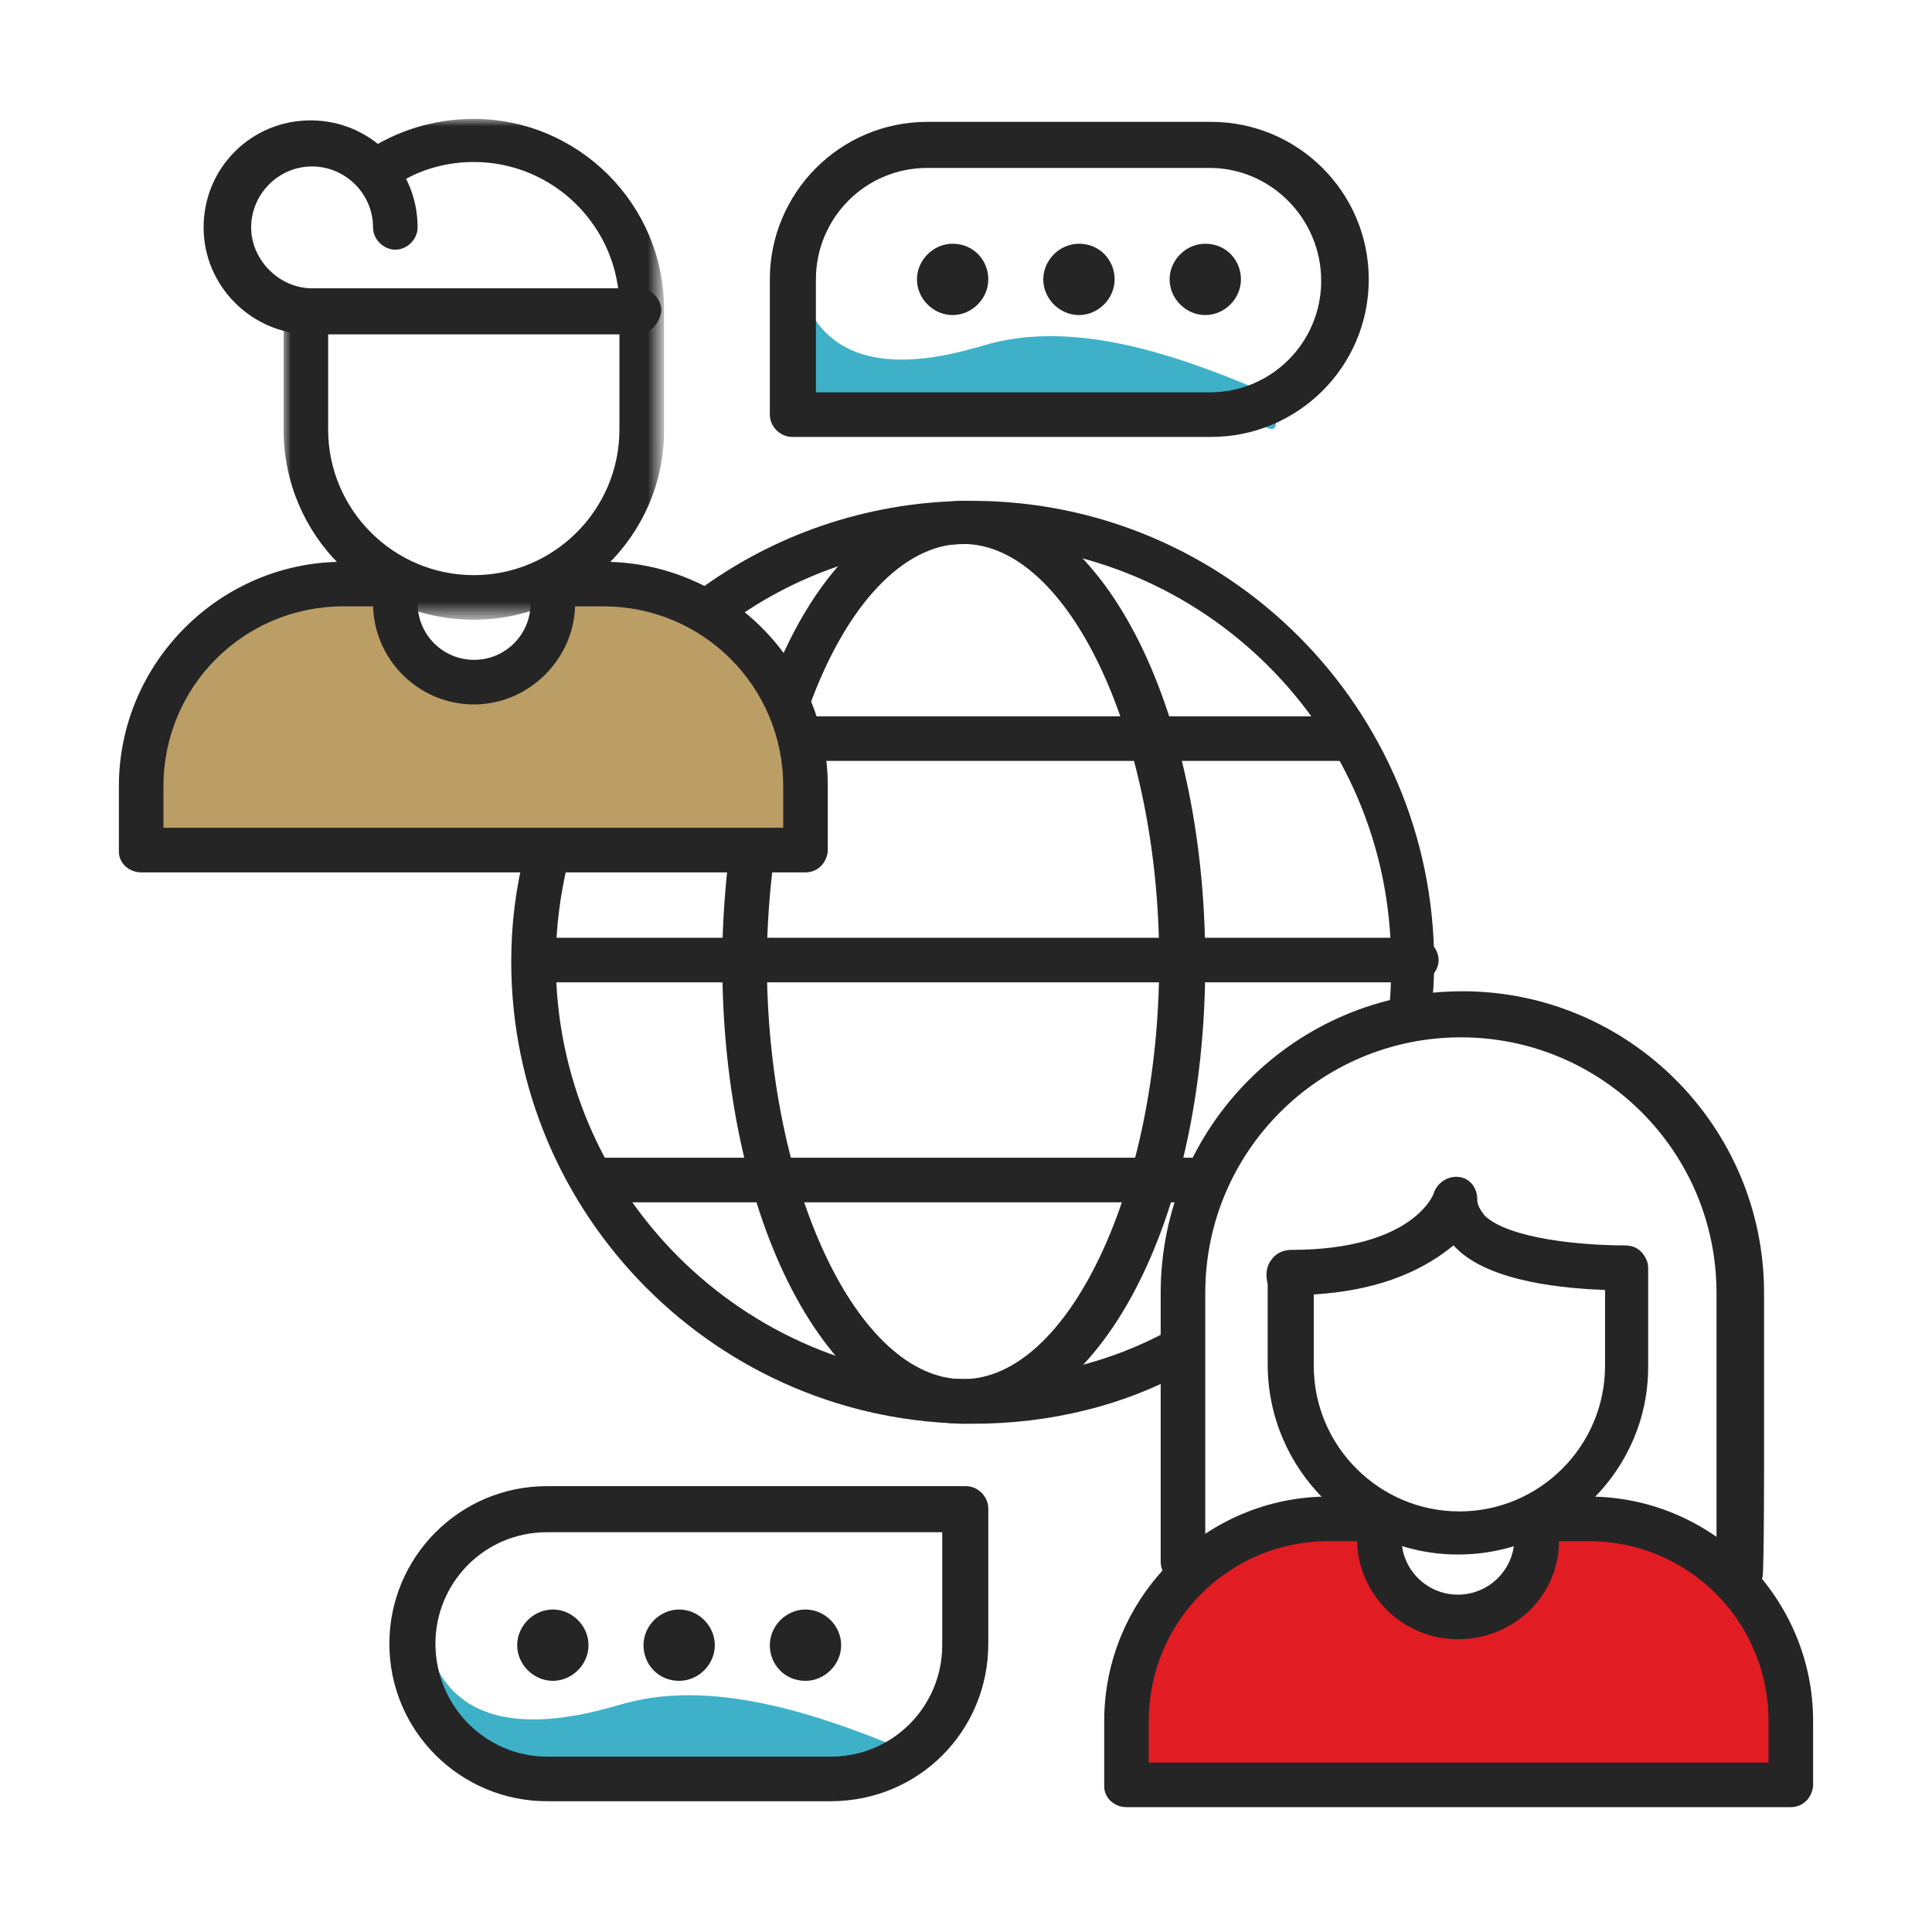 <?xml version="1.0" encoding="utf-8"?>
<!-- Generator: Adobe Illustrator 26.0.1, SVG Export Plug-In . SVG Version: 6.00 Build 0)  -->
<svg version="1.1" id="Layer_1" xmlns="http://www.w3.org/2000/svg" xmlns:xlink="http://www.w3.org/1999/xlink" x="0px" y="0px"
	 viewBox="0 0 130 130" style="enable-background:new 0 0 130 130;" xml:space="preserve">
<style type="text/css">
	.st0{fill-rule:evenodd;clip-rule:evenodd;fill:#BA9E66;}
	.st1{fill-rule:evenodd;clip-rule:evenodd;fill:#E21C23;}
	.st2{fill-rule:evenodd;clip-rule:evenodd;fill:#252526;}
	.st3{filter:url(#Adobe_OpacityMaskFilter);}
	.st4{fill-rule:evenodd;clip-rule:evenodd;fill:#FFFFFF;}
	.st5{mask:url(#b_00000082366305742750428270000013732832891168314241_);fill-rule:evenodd;clip-rule:evenodd;fill:#252526;}
	.st6{fill-rule:evenodd;clip-rule:evenodd;fill:#3EB1C8;}
</style>
<g>
	<path class="st0" d="M39.9,38.7H37h-0.4c0.1,0.5,0.2,1.1,0.2,1.6c0,3-2.2,5.4-4.8,5.4c-2.7,0-4.8-2.4-4.8-5.4
		c0-0.6,0.1-1.1,0.2-1.6h-1.4h-3.4c-7.3,0-13.3,6.1-13.3,13.6v3.6c0,0.2,0,0.5,0,0.7h43.8c0-0.2,0-0.5,0-0.7v-3.6
		C53.2,44.9,47.2,38.7,39.9,38.7"/>
	<path class="st1" d="M107,101.8h-2.9h-0.4c0.1,0.5,0.2,1.1,0.2,1.6c0,3-2.2,5.4-4.8,5.4c-2.7,0-4.8-2.4-4.8-5.4
		c0-0.6,0.1-1.1,0.2-1.6h-1.4h-3.4c-7.3,0-13.3,6.1-13.3,13.6v3.6c0,0.2,0,0.5,0,0.7h43.8c0-0.2,0-0.5,0-0.7v-3.6
		C120.4,107.9,114.4,101.8,107,101.8"/>
	<path class="st2" d="M54.2,58.7H9.5c-0.8,0-1.5-0.6-1.5-1.4l0-0.2c0-0.2,0-0.4,0-0.6v-3.6c0-8.3,6.8-15.1,15.1-15.1h3.4
		c0.8,0,1.5,0.7,1.5,1.5c0,0.8-0.7,1.5-1.5,1.5h-3.4c-6.7,0-12.1,5.4-12.1,12.1v2.8h41.7v-2.8c0-6.7-5.4-12.1-12.1-12.1h-2.9
		c-0.8,0-1.5-0.7-1.5-1.5c0-0.8,0.7-1.5,1.5-1.5h2.9c8.3,0,15.1,6.8,15.1,15.1v3.6c0,0.2,0,0.4,0,0.6l0,0.2
		C55.6,58.1,55,58.7,54.2,58.7"/>
	<g transform="translate(11.08)">
		<defs>
			<filter id="Adobe_OpacityMaskFilter" filterUnits="userSpaceOnUse" x="8" y="8" width="25.6" height="33.7">
				<feColorMatrix  type="matrix" values="1 0 0 0 0  0 1 0 0 0  0 0 1 0 0  0 0 0 1 0"/>
			</filter>
		</defs>
		
			<mask maskUnits="userSpaceOnUse" x="8" y="8" width="25.6" height="33.7" id="b_00000082366305742750428270000013732832891168314241_">
			<g class="st3">
				<polygon id="a_00000138555918580161132580000012159750159659042949_" class="st4" points="8,8 33.6,8 33.6,41.7 8,41.7 				"/>
			</g>
		</mask>
		<path class="st5" d="M20.8,41.7C13.7,41.7,8,36,8,28.9v-7c0-0.3,0-0.6,0-0.9c0.1-0.8,0.8-1.5,1.6-1.4c0.8,0.1,1.5,0.8,1.4,1.6
			c0,0.2,0,0.5,0,0.7v7c0,5.4,4.4,9.8,9.8,9.8s9.8-4.4,9.8-9.8v-8.2c0-5.4-4.4-9.8-9.8-9.8c-2,0-4,0.6-5.6,1.8
			c-0.7,0.5-1.6,0.3-2.1-0.4c-0.5-0.7-0.3-1.6,0.4-2.1C15.6,8.8,18.1,8,20.8,8c7,0,12.8,5.7,12.8,12.8v8.2
			C33.6,36,27.8,41.7,20.8,41.7"/>
	</g>
	<path class="st2" d="M31.9,47.4c-3.8,0-6.8-3.1-6.8-6.8v-1c0-0.8,0.7-1.5,1.5-1.5c0.8,0,1.5,0.7,1.5,1.5v1c0,2.1,1.7,3.8,3.8,3.8
		c2.1,0,3.8-1.7,3.8-3.8v-0.8c0-0.8,0.7-1.5,1.5-1.5c0.8,0,1.5,0.7,1.5,1.5v0.8C38.7,44.3,35.6,47.4,31.9,47.4 M120.5,121.6H75.8
		c-0.8,0-1.5-0.6-1.5-1.4l0-0.2c0-0.2,0-0.4,0-0.6v-3.6c0-8.3,6.8-15.1,15.1-15.1h3.5c0.8,0,1.5,0.7,1.5,1.5c0,0.8-0.7,1.5-1.5,1.5
		h-3.5c-6.7,0-12.1,5.4-12.1,12.1v2.8H119v-2.8c0-6.7-5.4-12.1-12.1-12.1H104c-0.8,0-1.5-0.7-1.5-1.5c0-0.8,0.7-1.5,1.5-1.5h2.9
		c8.3,0,15.1,6.8,15.1,15.1v3.6c0,0.2,0,0.4,0,0.6l0,0.2C121.9,121,121.3,121.6,120.5,121.6"/>
	<path class="st2" d="M88.4,87.1v4.8c0,5.4,4.4,9.8,9.8,9.8s9.8-4.4,9.8-9.8v-5.1c-2.6-0.1-7.7-0.5-10-2.8c-0.1-0.1-0.2-0.2-0.2-0.2
		C96.1,85.2,93.3,86.8,88.4,87.1 M98.1,104.6c-7,0-12.8-5.7-12.8-12.8v-5.4c-0.1-0.4-0.2-1.1,0.3-1.7c0.3-0.4,0.8-0.6,1.3-0.6
		c8.1,0,9.6-3.7,9.6-3.9c0.3-0.7,1-1.1,1.7-1c0.7,0.1,1.2,0.7,1.2,1.5c0,0.4,0.2,0.7,0.5,1.1c1.7,1.6,6.7,2,9.4,2
		c0.4,0,0.8,0.1,1.1,0.4s0.5,0.7,0.5,1.1v6.7C110.9,98.9,105.2,104.6,98.1,104.6"/>
	<path class="st2" d="M98.1,110.3c-3.8,0-6.8-3.1-6.8-6.8v-1c0-0.8,0.7-1.5,1.5-1.5c0.8,0,1.5,0.7,1.5,1.5v1c0,2.1,1.7,3.8,3.8,3.8
		c2.1,0,3.8-1.7,3.8-3.8v-0.8c0-0.8,0.7-1.5,1.5-1.5c0.8,0,1.5,0.7,1.5,1.5v0.8C105,107.3,101.9,110.3,98.1,110.3 M42.9,22.5h-22
		c-3.9,0-7.2-3.2-7.2-7.2s3.2-7.2,7.2-7.2c4,0,7.2,3.2,7.2,7.2c0,0.8-0.7,1.5-1.5,1.5c-0.8,0-1.5-0.7-1.5-1.5c0-2.3-1.9-4.1-4.1-4.1
		c-2.3,0-4.1,1.9-4.1,4.1s1.9,4.1,4.1,4.1h22c0.8,0,1.5,0.7,1.5,1.5C44.4,21.8,43.7,22.5,42.9,22.5"/>
	<path class="st2" d="M117,107.5c0,0-0.1,0-0.1,0c-0.8-0.1-1.5-0.8-1.4-1.6c0-0.5,0-6.5,0-7.3V87c0-9.5-7.7-17.2-17.2-17.2
		c-9.5,0-17.2,7.7-17.2,17.2v18.1c0,0.8-0.7,1.5-1.5,1.5c-0.8,0-1.5-0.7-1.5-1.5V87c0-11.2,9.1-20.3,20.3-20.3s20.3,9.1,20.3,20.3
		v11.6c0,0.1,0,7-0.1,7.5C118.4,106.9,117.8,107.5,117,107.5"/>
	<path class="st2" d="M65.5,95.8c-17.2,0-31.1-14-31.1-31.1c0-2.5,0.3-4.9,0.9-7.3c0.2-0.8,1-1.3,1.8-1.1c0.8,0.2,1.3,1,1.1,1.8
		c-0.5,2.1-0.8,4.3-0.8,6.6c0,15.5,12.6,28.1,28.1,28.1c4.6,0,9.2-1.1,13.2-3.3c0.7-0.4,1.7-0.1,2,0.6c0.4,0.7,0.1,1.6-0.6,2
		C75.7,94.6,70.6,95.8,65.5,95.8 M94.9,70c-0.1,0-0.1,0-0.2,0c-0.8-0.1-1.4-0.9-1.3-1.7c0.2-1.2,0.2-2.4,0.2-3.6
		c0-15.5-12.6-28.1-28.1-28.1c-5.9,0-11.6,1.8-16.4,5.3c-0.7,0.5-1.6,0.3-2.1-0.3c-0.5-0.7-0.3-1.6,0.3-2.1
		c5.3-3.8,11.6-5.8,18.1-5.8c17.2,0,31.1,14,31.1,31.1c0,1.3-0.1,2.7-0.3,4C96.3,69.4,95.7,70,94.9,70"/>
	<path class="st2" d="M64.8,95.8c-9.1,0-16.2-13.7-16.2-31.1c0-2.6,0.2-5.1,0.5-7.6c0.1-0.8,0.9-1.4,1.7-1.3
		c0.8,0.1,1.4,0.9,1.3,1.7c-0.3,2.4-0.5,4.8-0.5,7.2c0,15.2,6.1,28.1,13.2,28.1S78,79.9,78,64.7s-6.1-28.1-13.2-28.1
		c-4,0-7.9,4.1-10.4,11.1c-0.3,0.8-1.2,1.2-1.9,0.9c-0.8-0.3-1.2-1.2-0.9-1.9c3-8.3,7.9-13,13.3-13c9.1,0,16.2,13.7,16.2,31.1
		S73.9,95.8,64.8,95.8"/>
	<path class="st2" d="M90.1,51.2H54.9c-0.8,0-1.5-0.7-1.5-1.5s0.7-1.5,1.5-1.5h35.1c0.8,0,1.5,0.7,1.5,1.5S90.9,51.2,90.1,51.2
		 M95.3,66.1H36.2c-0.8,0-1.5-0.7-1.5-1.5c0-0.8,0.7-1.5,1.5-1.5h59.1c0.8,0,1.5,0.7,1.5,1.5C96.8,65.4,96.1,66.1,95.3,66.1
		 M81.1,80.9H40.5c-0.8,0-1.5-0.7-1.5-1.5c0-0.8,0.7-1.5,1.5-1.5h40.6c0.8,0,1.5,0.7,1.5,1.5C82.6,80.3,81.9,80.9,81.1,80.9"/>
	<path class="st6" d="M66.7,23.1c-2.2,0.6-10.8,3.6-12.9-3.9c-0.3-1.2-0.7,5.3-1.2,0.7v5.5c0,1.7,0.7,3.1,1.5,3.1h30.3
		c0.8,0,1.5,1.1,1.5-0.5l-0.3-1.4C80,24.2,72.9,21.5,66.7,23.1 M42.1,114.6c-2.2,0.6-11.2,3.6-13.3-3.9c-0.3-1.2-0.8,5.3-1.2,0.7
		l2,5.2c0,1.7,3.5,3.4,4.3,3.4h21.4c0.9,0,5.2,1.1,5.2-0.5l1.2-1.4C55.8,115.6,48.4,112.9,42.1,114.6"/>
	<path class="st2" d="M36.8,103.1c-4.2,0-7.5,3.4-7.5,7.5c0,4.2,3.4,7.6,7.5,7.6h19.1c4.2,0,7.5-3.4,7.5-7.5v-7.6H36.8z M55.9,121.2
		H36.8c-5.8,0-10.6-4.7-10.6-10.6c0-5.8,4.7-10.6,10.6-10.6H65c0.8,0,1.5,0.7,1.5,1.5v9.1C66.5,116.5,61.8,121.2,55.9,121.2
		L55.9,121.2z"/>
	<path class="st2" d="M51.8,110.7c0-1.3,1.1-2.4,2.4-2.4c1.3,0,2.4,1.1,2.4,2.4s-1.1,2.4-2.4,2.4C52.8,113.1,51.8,112,51.8,110.7
		 M43.3,110.7c0-1.3,1.1-2.4,2.4-2.4c1.3,0,2.4,1.1,2.4,2.4s-1.1,2.4-2.4,2.4C44.3,113.1,43.3,112,43.3,110.7 M34.8,110.7
		c0-1.3,1.1-2.4,2.4-2.4c1.3,0,2.4,1.1,2.4,2.4s-1.1,2.4-2.4,2.4C35.9,113.1,34.8,112,34.8,110.7 M54.8,26.4h26.6
		c4.2,0,7.5-3.4,7.5-7.5c0-4.2-3.4-7.6-7.5-7.6H62.4c-4.2,0-7.5,3.4-7.5,7.5V26.4z M81.5,29.4H53.3c-0.8,0-1.5-0.7-1.5-1.5v-9.1
		c0-5.8,4.7-10.6,10.6-10.6h19.1c5.8,0,10.6,4.7,10.6,10.6C92.1,24.7,87.3,29.4,81.5,29.4L81.5,29.4z"/>
	<path class="st2" d="M66.5,18.8c0,1.3-1.1,2.4-2.4,2.4c-1.3,0-2.4-1.1-2.4-2.4c0-1.3,1.1-2.4,2.4-2.4
		C65.5,16.4,66.5,17.5,66.5,18.8 M75,18.8c0,1.3-1.1,2.4-2.4,2.4c-1.3,0-2.4-1.1-2.4-2.4c0-1.3,1.1-2.4,2.4-2.4
		C74,16.4,75,17.5,75,18.8 M83.5,18.8c0,1.3-1.1,2.4-2.4,2.4c-1.3,0-2.4-1.1-2.4-2.4c0-1.3,1.1-2.4,2.4-2.4
		C82.5,16.4,83.5,17.5,83.5,18.8"/>
</g>
</svg>
